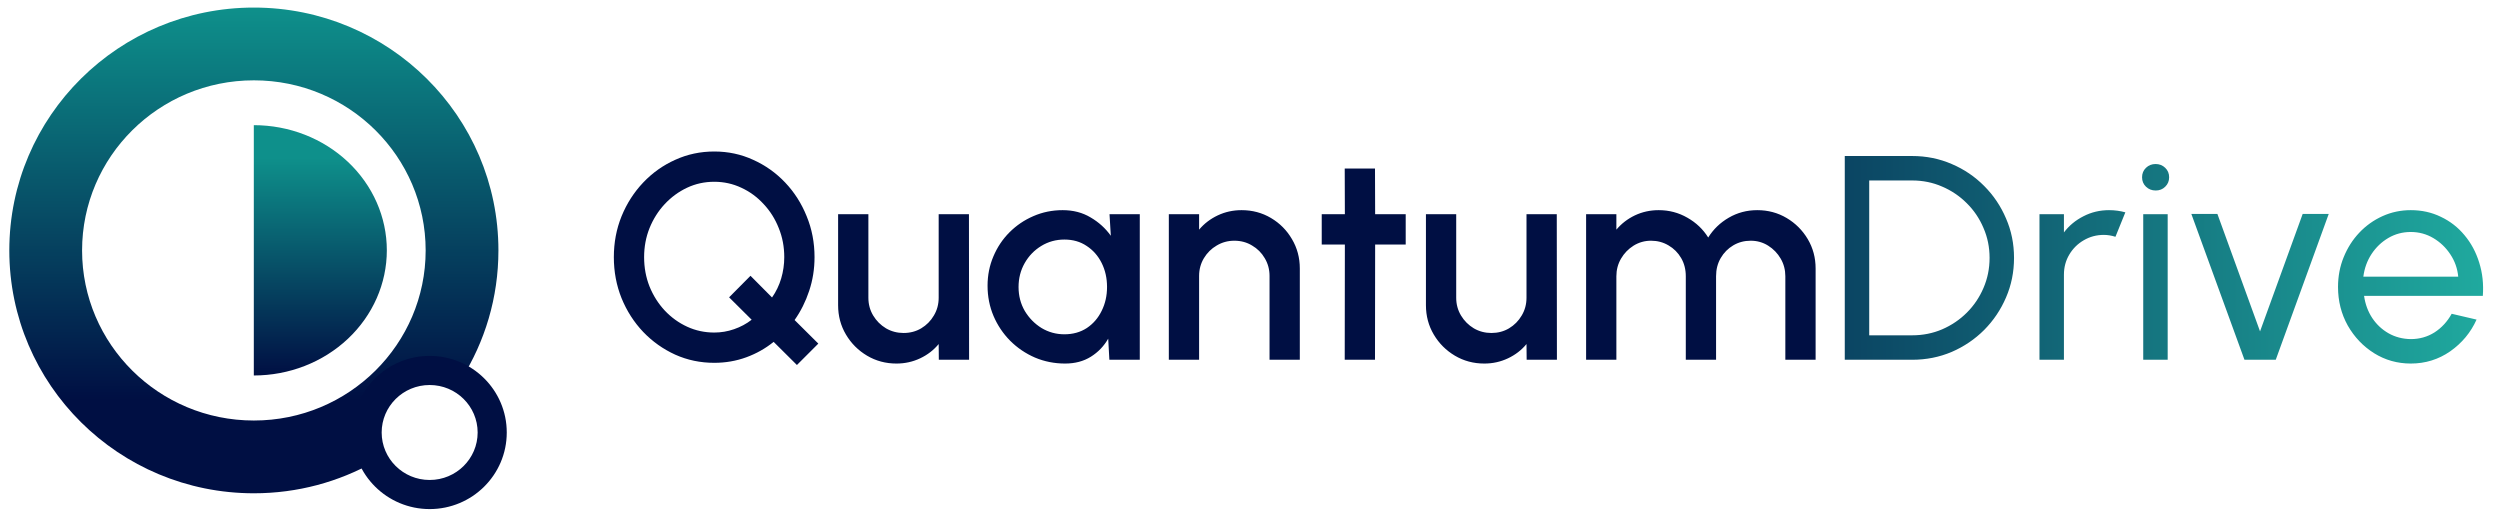 <svg width="8589" height="1769" viewBox="0 0 8589 1769" fill="none" xmlns="http://www.w3.org/2000/svg">
<path d="M2737.91 1254L2657.91 1174.5C2629.91 1197.17 2598.57 1214.83 2563.91 1227.5C2529.24 1240.17 2492.57 1246.5 2453.91 1246.5C2406.24 1246.5 2361.57 1237.17 2319.91 1218.5C2278.24 1199.5 2241.57 1173.5 2209.91 1140.5C2178.24 1107.17 2153.41 1068.5 2135.41 1024.5C2117.74 980.5 2108.91 933.5 2108.91 883.5C2108.91 833.5 2117.74 786.667 2135.41 743C2153.41 699 2178.24 660.333 2209.91 627C2241.57 593.667 2278.24 567.667 2319.91 549C2361.57 530 2406.24 520.5 2453.91 520.5C2501.57 520.5 2546.07 530 2587.41 549C2629.07 567.667 2665.74 593.667 2697.41 627C2729.07 660.333 2753.74 699 2771.41 743C2789.41 786.667 2798.41 833.5 2798.41 883.5C2798.41 924.167 2792.24 962.833 2779.91 999.5C2767.91 1035.83 2751.24 1069.17 2729.91 1099.5L2811.41 1180.5L2737.91 1254ZM2453.91 1142.5C2477.24 1142.5 2499.91 1138.67 2521.91 1131C2544.24 1123.33 2564.41 1112.5 2582.41 1098.5L2504.91 1021.5L2578.41 947.5L2652.41 1022C2666.41 1002 2676.91 980.167 2683.91 956.5C2690.91 932.833 2694.41 908.5 2694.41 883.5C2694.41 847.833 2688.07 814.5 2675.41 783.5C2663.07 752.167 2645.74 724.667 2623.41 701C2601.41 677 2575.91 658.333 2546.91 645C2517.91 631.333 2486.91 624.5 2453.91 624.5C2420.57 624.5 2389.41 631.333 2360.41 645C2331.41 658.667 2305.74 677.5 2283.41 701.5C2261.41 725.167 2244.07 752.667 2231.41 784C2219.07 815 2212.91 848.167 2212.91 883.5C2212.91 919.167 2219.07 952.667 2231.41 984C2244.07 1015.33 2261.57 1043 2283.91 1067C2306.24 1090.67 2331.91 1109.17 2360.91 1122.5C2389.91 1135.83 2420.91 1142.5 2453.91 1142.5ZM2879.41 1048.5V736H2983.41V1023C2983.41 1045.33 2988.91 1065.67 2999.91 1084C3010.91 1102.33 3025.58 1117 3043.91 1128C3062.25 1138.67 3082.41 1144 3104.41 1144C3126.75 1144 3146.91 1138.67 3164.91 1128C3183.25 1117 3197.75 1102.33 3208.41 1084C3219.41 1065.67 3224.91 1045.33 3224.91 1023V736H3328.91L3329.41 1236H3225.41L3224.91 1182C3207.91 1202.67 3186.75 1219 3161.41 1231C3136.08 1243 3108.91 1249 3079.91 1249C3042.91 1249 3009.25 1240 2978.91 1222C2948.58 1204 2924.41 1179.83 2906.41 1149.5C2888.41 1119.17 2879.41 1085.5 2879.41 1048.5ZM3811.85 736H3915.85V1236H3811.35L3807.35 1163.5C3792.68 1189.17 3772.85 1209.83 3747.85 1225.5C3722.85 1241.17 3693.35 1249 3659.35 1249C3622.68 1249 3588.18 1242.17 3555.85 1228.5C3523.52 1214.5 3495.02 1195.17 3470.35 1170.5C3446.02 1145.83 3427.02 1117.5 3413.35 1085.5C3399.68 1053.17 3392.85 1018.5 3392.85 981.5C3392.85 945.833 3399.52 912.333 3412.85 881C3426.18 849.333 3444.68 821.667 3468.35 798C3492.02 774.333 3519.35 755.833 3550.35 742.5C3581.68 728.833 3615.18 722 3650.85 722C3687.18 722 3719.18 730.333 3746.85 747C3774.85 763.333 3798.02 784.333 3816.35 810L3811.85 736ZM3656.85 1148.5C3686.18 1148.5 3711.85 1141.33 3733.85 1127C3755.85 1112.33 3772.85 1092.67 3784.85 1068C3797.18 1043.33 3803.35 1016 3803.35 986C3803.35 955.667 3797.18 928.167 3784.85 903.5C3772.52 878.833 3755.35 859.333 3733.35 845C3711.68 830.333 3686.18 823 3656.85 823C3627.85 823 3601.35 830.333 3577.35 845C3553.35 859.667 3534.35 879.333 3520.35 904C3506.35 928.667 3499.35 956 3499.35 986C3499.35 1016.33 3506.52 1043.83 3520.85 1068.5C3535.52 1092.83 3554.68 1112.33 3578.35 1127C3602.35 1141.33 3628.52 1148.5 3656.85 1148.5ZM4465.63 922.5V1236H4361.63V948C4361.63 925.667 4356.13 905.333 4345.13 887C4334.46 868.667 4319.96 854.167 4301.63 843.5C4283.63 832.5 4263.29 827 4240.63 827C4218.63 827 4198.46 832.5 4180.13 843.5C4161.79 854.167 4147.13 868.667 4136.13 887C4125.13 905.333 4119.63 925.667 4119.63 948V1236H4015.63V736H4119.63V789C4136.96 768.333 4158.29 752 4183.63 740C4208.96 728 4236.29 722 4265.63 722C4302.63 722 4336.29 731 4366.63 749C4396.96 767 4420.96 791.167 4438.63 821.5C4456.63 851.833 4465.63 885.5 4465.63 922.5ZM4829.43 840H4724.43L4723.93 1236H4619.93L4620.43 840H4540.93V736H4620.43L4619.93 579H4723.93L4724.43 736H4829.43V840ZM4898.95 1048.5V736H5002.95V1023C5002.95 1045.33 5008.45 1065.67 5019.45 1084C5030.45 1102.33 5045.11 1117 5063.45 1128C5081.78 1138.67 5101.95 1144 5123.95 1144C5146.28 1144 5166.45 1138.67 5184.45 1128C5202.78 1117 5217.28 1102.33 5227.95 1084C5238.95 1065.67 5244.45 1045.33 5244.45 1023V736H5348.45L5348.95 1236H5244.95L5244.45 1182C5227.45 1202.67 5206.28 1219 5180.95 1231C5155.61 1243 5128.45 1249 5099.45 1249C5062.45 1249 5028.78 1240 4998.45 1222C4968.11 1204 4943.95 1179.83 4925.95 1149.5C4907.95 1119.17 4898.95 1085.5 4898.95 1048.5ZM5449.22 1236V736H5553.22V789C5570.55 768.333 5591.72 752 5616.72 740C5642.05 728 5669.39 722 5698.72 722C5734.39 722 5767.22 730.667 5797.22 748C5827.22 765 5851.05 787.667 5868.72 816C5886.39 787.667 5909.89 765 5939.22 748C5968.89 730.667 6001.55 722 6037.22 722C6074.22 722 6107.89 731 6138.22 749C6168.55 767 6192.72 791.167 6210.72 821.5C6228.72 851.833 6237.72 885.5 6237.72 922.5V1236H6133.72V949C6133.72 927 6128.39 906.833 6117.72 888.5C6107.05 870.167 6092.72 855.333 6074.72 844C6056.72 832.667 6036.72 827 6014.72 827C5992.72 827 5972.72 832.333 5954.72 843C5936.72 853.667 5922.39 868.167 5911.72 886.5C5901.05 904.833 5895.72 925.667 5895.72 949V1236H5791.72V949C5791.72 925.667 5786.39 904.833 5775.72 886.5C5765.05 868.167 5750.55 853.667 5732.22 843C5714.22 832.333 5694.22 827 5672.22 827C5650.55 827 5630.55 832.667 5612.22 844C5594.22 855.333 5579.89 870.167 5569.22 888.5C5558.55 906.833 5553.22 927 5553.22 949V1236H5449.22Z" fill="#000F43"/>
<path d="M6337.89 1236V536H6569.39C6617.72 536 6663.06 545.167 6705.39 563.5C6747.72 581.5 6784.89 606.667 6816.89 639C6848.89 671 6873.89 708.167 6891.89 750.5C6910.22 792.5 6919.39 837.667 6919.39 886C6919.39 934.333 6910.22 979.667 6891.89 1022C6873.89 1064 6848.89 1101.17 6816.89 1133.5C6784.89 1165.5 6747.72 1190.67 6705.39 1209C6663.06 1227 6617.72 1236 6569.39 1236H6337.89ZM6421.89 1152H6569.39C6606.06 1152 6640.39 1145.17 6672.39 1131.5C6704.72 1117.5 6733.06 1098.33 6757.39 1074C6781.72 1049.67 6800.72 1021.5 6814.39 989.5C6828.39 957.167 6835.39 922.667 6835.39 886C6835.39 849.333 6828.39 815 6814.39 783C6800.72 750.667 6781.56 722.333 6756.89 698C6732.56 673.667 6704.39 654.667 6672.39 641C6640.39 627 6606.06 620 6569.39 620H6421.89V1152ZM7006.84 1236V736H7090.84V798.5C7108.5 775.167 7130.84 756.667 7157.84 743C7184.84 729 7214.17 722 7245.84 722C7265.17 722 7283.84 724.5 7301.84 729.5L7267.84 813.5C7254.17 809.167 7240.84 807 7227.84 807C7202.84 807 7179.84 813.167 7158.84 825.5C7138.17 837.5 7121.67 853.833 7109.34 874.5C7097 895.167 7090.84 918.167 7090.84 943.5V1236H7006.84ZM7363.28 736H7447.28V1236H7363.28V736ZM7406.28 654.5C7392.95 654.5 7381.78 650.167 7372.78 641.5C7363.78 632.833 7359.28 622 7359.28 609C7359.28 596 7363.78 585.167 7372.78 576.5C7381.78 567.833 7392.78 563.5 7405.78 563.5C7418.78 563.5 7429.78 567.833 7438.78 576.5C7447.78 585.167 7452.28 596 7452.28 609C7452.28 622 7447.78 632.833 7438.78 641.5C7430.11 650.167 7419.28 654.5 7406.28 654.5ZM7818.59 1236H7711.09L7528.59 735H7618.09L7764.59 1138.5L7911.09 735H8000.59L7818.59 1236ZM8282.5 1249C8236.5 1249 8194.5 1237.17 8156.5 1213.5C8118.83 1189.83 8088.67 1158.17 8066 1118.5C8043.67 1078.5 8032.5 1034.33 8032.5 986C8032.5 949.333 8039 915.167 8052 883.5C8065 851.5 8082.83 823.5 8105.5 799.5C8128.5 775.167 8155.17 756.167 8185.5 742.5C8215.83 728.833 8248.17 722 8282.5 722C8320.17 722 8354.67 729.667 8386 745C8417.67 760 8444.67 781 8467 808C8489.67 835 8506.5 866.333 8517.5 902C8528.83 937.667 8533 975.833 8530 1016.5H8122C8126 1044.83 8135.33 1070.17 8150 1092.5C8164.67 1114.5 8183.33 1132 8206 1145C8229 1158 8254.5 1164.67 8282.5 1165C8312.5 1165 8339.67 1157.33 8364 1142C8388.33 1126.33 8408 1105 8423 1078L8508.5 1098C8488.5 1142.33 8458.33 1178.67 8418 1207C8377.67 1235 8332.5 1249 8282.5 1249ZM8119.5 950.5H8445.5C8442.83 922.5 8433.83 897 8418.5 874C8403.17 850.667 8383.67 832 8360 818C8336.33 804 8310.5 797 8282.5 797C8254.5 797 8228.83 803.833 8205.5 817.5C8182.17 831.167 8162.83 849.667 8147.5 873C8132.5 896 8123.17 921.833 8119.5 950.5Z" fill="url(#paint0_linear_7_215)"/>
<path d="M872 1290C993.202 1290 1109.44 1244.69 1195.15 1164.05C1280.85 1083.41 1329 974.042 1329 859.996C1329 745.955 1280.85 636.581 1195.15 555.941C1109.44 475.299 993.202 429.996 872 429.996V859.996V1290Z" fill="url(#paint1_linear_7_215)"/>
<path d="M872.188 26C1335.25 26 1712.38 398.598 1712.38 860.365C1712.38 1022.77 1665.73 1174.14 1585.1 1302.15C1553.15 1283.46 1515.9 1272.74 1476.12 1272.74C1357.45 1272.74 1261.25 1368.17 1261.25 1485.87C1261.25 1522.19 1270.41 1556.4 1286.57 1586.33C1164.19 1655.35 1022.73 1694.73 872.188 1694.73C409.13 1694.73 32 1322.13 32 860.365C32 398.598 409.131 26 872.188 26ZM872.188 276C545.271 276 282 538.592 282 860.365C282 1182.14 545.272 1444.73 872.188 1444.73C1199.11 1444.73 1462.38 1182.14 1462.38 860.365C1462.38 538.592 1199.11 276 872.188 276Z" fill="url(#paint2_linear_7_215)"/>
<path d="M1641 1485.87C1641 1396.16 1567.57 1322.74 1476.12 1322.74C1384.68 1322.74 1311.25 1396.16 1311.25 1485.87C1311.25 1575.58 1384.68 1648.99 1476.12 1649C1567.57 1649 1641 1575.58 1641 1485.87ZM1741 1485.87C1741 1631.58 1622.02 1749 1476.12 1749C1330.23 1748.99 1211.25 1631.58 1211.25 1485.87C1211.25 1340.17 1330.23 1222.74 1476.12 1222.74C1622.02 1222.74 1741 1340.17 1741 1485.87Z" fill="#000F43"/>
<defs>
<linearGradient id="paint0_linear_7_215" x1="2041" y1="886" x2="8589" y2="886" gradientUnits="userSpaceOnUse">
<stop offset="0.476" stop-color="#000F43"/>
<stop offset="1" stop-color="#20ACA0"/>
</linearGradient>
<linearGradient id="paint1_linear_7_215" x1="1100.5" y1="429.996" x2="1100.5" y2="1290" gradientUnits="userSpaceOnUse">
<stop offset="0.13" stop-color="#0E908B"/>
<stop offset="1" stop-color="#000F43"/>
</linearGradient>
<linearGradient id="paint2_linear_7_215" x1="872.188" y1="26" x2="872.188" y2="1694.73" gradientUnits="userSpaceOnUse">
<stop stop-color="#0E908B"/>
<stop offset="0.808" stop-color="#000F43"/>
</linearGradient>
</defs>
</svg>

